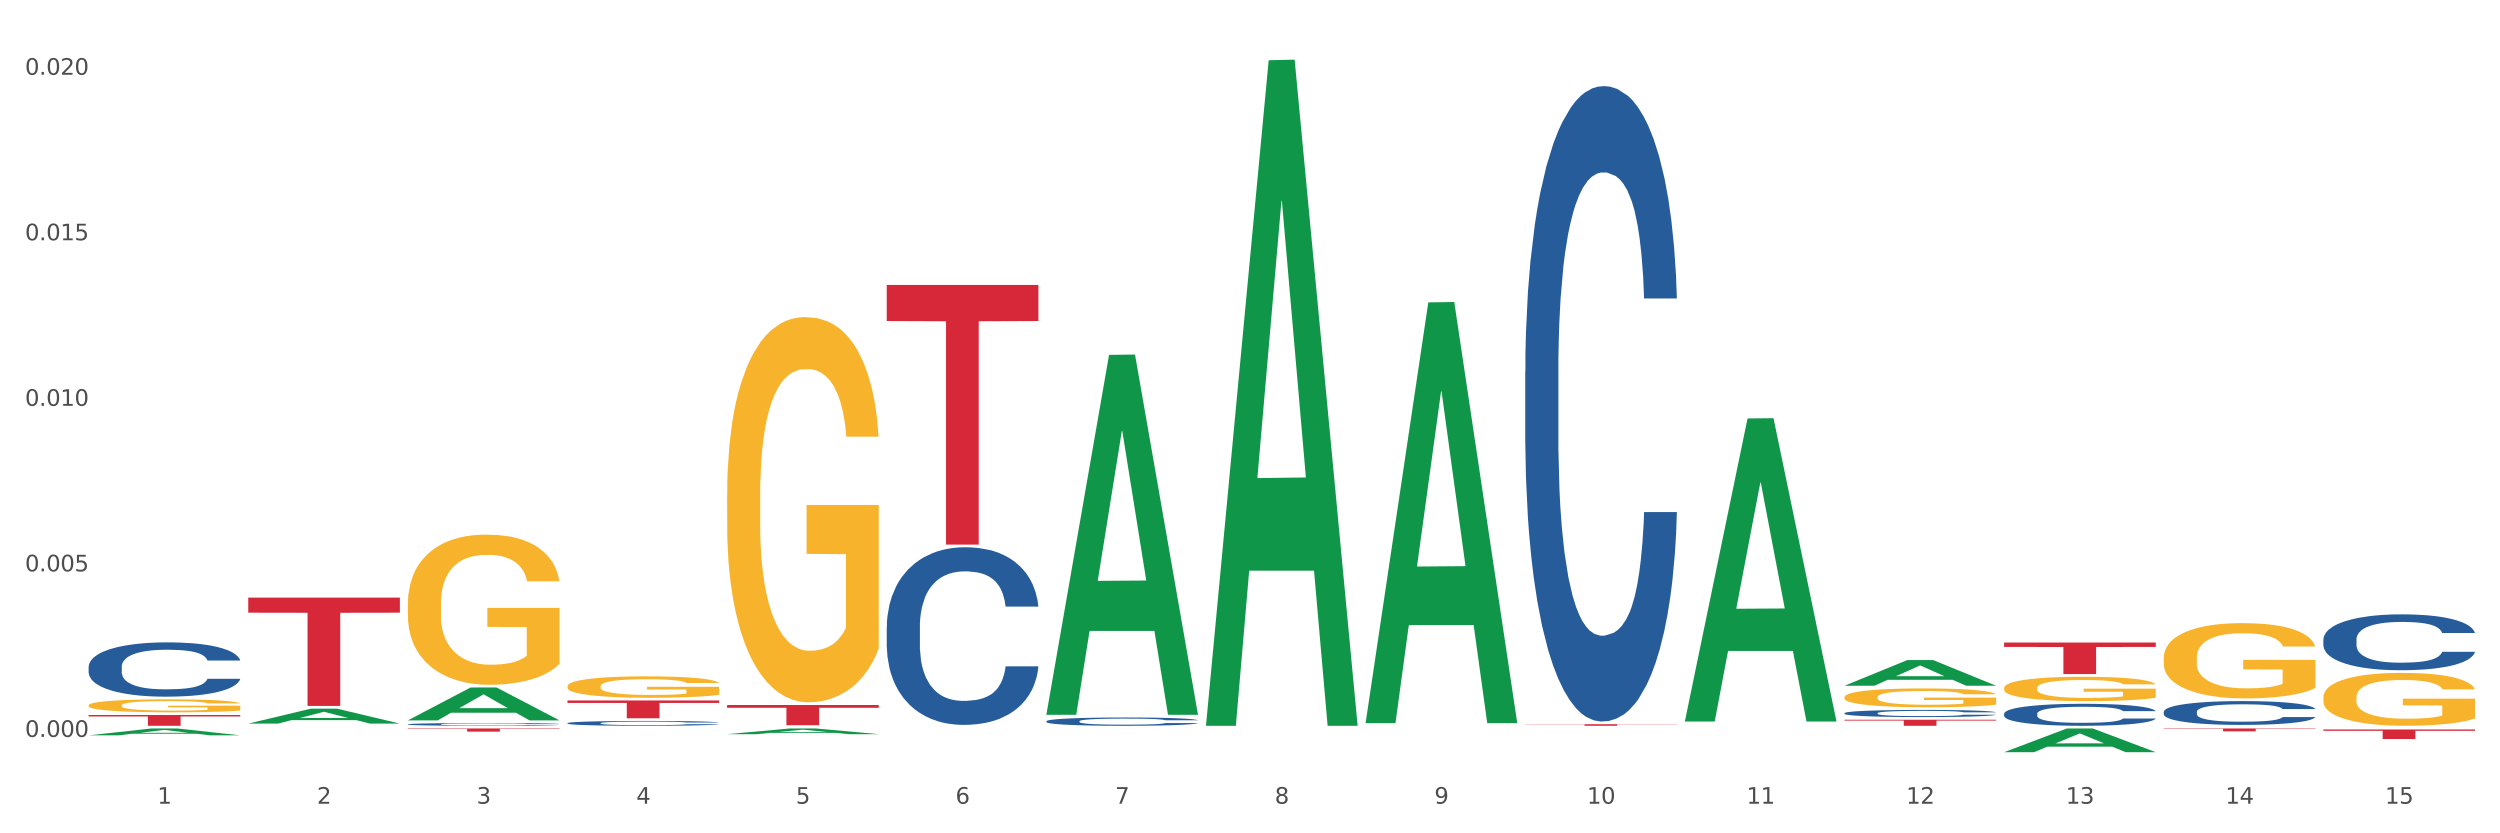 <?xml version="1.0" encoding="utf-8" standalone="no"?>
<!DOCTYPE svg PUBLIC "-//W3C//DTD SVG 1.1//EN"
  "http://www.w3.org/Graphics/SVG/1.1/DTD/svg11.dtd">
<svg xmlns:xlink="http://www.w3.org/1999/xlink" width="1080pt" height="360pt" viewBox="0 0 1080 360" xmlns="http://www.w3.org/2000/svg" version="1.1">
 <rect x="0" y="0" width="1080" height="360" fill="#333333" stroke="none"/>
 <defs>
  <style type="text/css">*{stroke-linejoin: round; stroke-linecap: butt}</style>
 </defs>
 <g id="figure_1">
  <g id="patch_1">
   <path d="M 0 360 
L 1080 360 
L 1080 0 
L 0 0 
z
" style="fill: #ffffff; stroke: #ffffff; stroke-linejoin: miter"/>
  </g>
  <g id="axes_1">
   <g id="matplotlib.axis_1">
    <g id="xtick_1">
     <g id="text_1">
      <!-- 1 -->
      <g style="fill: #4d4d4d" transform="translate(67.984 347.204) scale(0.096 -0.096)">
       <defs>
        <path id="DejaVuSans-31" d="M 794 531 
L 1825 531 
L 1825 4091 
L 703 3866 
L 703 4441 
L 1819 4666 
L 2450 4666 
L 2450 531 
L 3481 531 
L 3481 0 
L 794 0 
L 794 531 
z
" transform="scale(0.016)"/>
       </defs>
       <use xlink:href="#DejaVuSans-31"/>
      </g>
     </g>
    </g>
    <g id="xtick_2">
     <g id="text_2">
      <!-- 2 -->
      <g style="fill: #4d4d4d" transform="translate(136.942 347.204) scale(0.096 -0.096)">
       <defs>
        <path id="DejaVuSans-32" d="M 1228 531 
L 3431 531 
L 3431 0 
L 469 0 
L 469 531 
Q 828 903 1448 1529 
Q 2069 2156 2228 2338 
Q 2531 2678 2651 2914 
Q 2772 3150 2772 3378 
Q 2772 3750 2511 3984 
Q 2250 4219 1831 4219 
Q 1534 4219 1204 4116 
Q 875 4013 500 3803 
L 500 4441 
Q 881 4594 1212 4672 
Q 1544 4750 1819 4750 
Q 2544 4750 2975 4387 
Q 3406 4025 3406 3419 
Q 3406 3131 3298 2873 
Q 3191 2616 2906 2266 
Q 2828 2175 2409 1742 
Q 1991 1309 1228 531 
z
" transform="scale(0.016)"/>
       </defs>
       <use xlink:href="#DejaVuSans-32"/>
      </g>
     </g>
    </g>
    <g id="xtick_3">
     <g id="text_3">
      <!-- 3 -->
      <g style="fill: #4d4d4d" transform="translate(205.899 347.204) scale(0.096 -0.096)">
       <defs>
        <path id="DejaVuSans-33" d="M 2597 2516 
Q 3050 2419 3304 2112 
Q 3559 1806 3559 1356 
Q 3559 666 3084 287 
Q 2609 -91 1734 -91 
Q 1441 -91 1130 -33 
Q 819 25 488 141 
L 488 750 
Q 750 597 1062 519 
Q 1375 441 1716 441 
Q 2309 441 2620 675 
Q 2931 909 2931 1356 
Q 2931 1769 2642 2001 
Q 2353 2234 1838 2234 
L 1294 2234 
L 1294 2753 
L 1863 2753 
Q 2328 2753 2575 2939 
Q 2822 3125 2822 3475 
Q 2822 3834 2567 4026 
Q 2313 4219 1838 4219 
Q 1578 4219 1281 4162 
Q 984 4106 628 3988 
L 628 4550 
Q 988 4650 1302 4700 
Q 1616 4750 1894 4750 
Q 2613 4750 3031 4423 
Q 3450 4097 3450 3541 
Q 3450 3153 3228 2886 
Q 3006 2619 2597 2516 
z
" transform="scale(0.016)"/>
       </defs>
       <use xlink:href="#DejaVuSans-33"/>
      </g>
     </g>
    </g>
    <g id="xtick_4">
     <g id="text_4">
      <!-- 4 -->
      <g style="fill: #4d4d4d" transform="translate(274.857 347.204) scale(0.096 -0.096)">
       <defs>
        <path id="DejaVuSans-34" d="M 2419 4116 
L 825 1625 
L 2419 1625 
L 2419 4116 
z
M 2253 4666 
L 3047 4666 
L 3047 1625 
L 3713 1625 
L 3713 1100 
L 3047 1100 
L 3047 0 
L 2419 0 
L 2419 1100 
L 313 1100 
L 313 1709 
L 2253 4666 
z
" transform="scale(0.016)"/>
       </defs>
       <use xlink:href="#DejaVuSans-34"/>
      </g>
     </g>
    </g>
    <g id="xtick_5">
     <g id="text_5">
      <!-- 5 -->
      <g style="fill: #4d4d4d" transform="translate(343.815 347.204) scale(0.096 -0.096)">
       <defs>
        <path id="DejaVuSans-35" d="M 691 4666 
L 3169 4666 
L 3169 4134 
L 1269 4134 
L 1269 2991 
Q 1406 3038 1543 3061 
Q 1681 3084 1819 3084 
Q 2600 3084 3056 2656 
Q 3513 2228 3513 1497 
Q 3513 744 3044 326 
Q 2575 -91 1722 -91 
Q 1428 -91 1123 -41 
Q 819 9 494 109 
L 494 744 
Q 775 591 1075 516 
Q 1375 441 1709 441 
Q 2250 441 2565 725 
Q 2881 1009 2881 1497 
Q 2881 1984 2565 2268 
Q 2250 2553 1709 2553 
Q 1456 2553 1204 2497 
Q 953 2441 691 2322 
L 691 4666 
z
" transform="scale(0.016)"/>
       </defs>
       <use xlink:href="#DejaVuSans-35"/>
      </g>
     </g>
    </g>
    <g id="xtick_6">
     <g id="text_6">
      <!-- 6 -->
      <g style="fill: #4d4d4d" transform="translate(412.772 347.204) scale(0.096 -0.096)">
       <defs>
        <path id="DejaVuSans-36" d="M 2113 2584 
Q 1688 2584 1439 2293 
Q 1191 2003 1191 1497 
Q 1191 994 1439 701 
Q 1688 409 2113 409 
Q 2538 409 2786 701 
Q 3034 994 3034 1497 
Q 3034 2003 2786 2293 
Q 2538 2584 2113 2584 
z
M 3366 4563 
L 3366 3988 
Q 3128 4100 2886 4159 
Q 2644 4219 2406 4219 
Q 1781 4219 1451 3797 
Q 1122 3375 1075 2522 
Q 1259 2794 1537 2939 
Q 1816 3084 2150 3084 
Q 2853 3084 3261 2657 
Q 3669 2231 3669 1497 
Q 3669 778 3244 343 
Q 2819 -91 2113 -91 
Q 1303 -91 875 529 
Q 447 1150 447 2328 
Q 447 3434 972 4092 
Q 1497 4750 2381 4750 
Q 2619 4750 2861 4703 
Q 3103 4656 3366 4563 
z
" transform="scale(0.016)"/>
       </defs>
       <use xlink:href="#DejaVuSans-36"/>
      </g>
     </g>
    </g>
    <g id="xtick_7">
     <g id="text_7">
      <!-- 7 -->
      <g style="fill: #4d4d4d" transform="translate(481.73 347.204) scale(0.096 -0.096)">
       <defs>
        <path id="DejaVuSans-37" d="M 525 4666 
L 3525 4666 
L 3525 4397 
L 1831 0 
L 1172 0 
L 2766 4134 
L 525 4134 
L 525 4666 
z
" transform="scale(0.016)"/>
       </defs>
       <use xlink:href="#DejaVuSans-37"/>
      </g>
     </g>
    </g>
    <g id="xtick_8">
     <g id="text_8">
      <!-- 8 -->
      <g style="fill: #4d4d4d" transform="translate(550.688 347.204) scale(0.096 -0.096)">
       <defs>
        <path id="DejaVuSans-38" d="M 2034 2216 
Q 1584 2216 1326 1975 
Q 1069 1734 1069 1313 
Q 1069 891 1326 650 
Q 1584 409 2034 409 
Q 2484 409 2743 651 
Q 3003 894 3003 1313 
Q 3003 1734 2745 1975 
Q 2488 2216 2034 2216 
z
M 1403 2484 
Q 997 2584 770 2862 
Q 544 3141 544 3541 
Q 544 4100 942 4425 
Q 1341 4750 2034 4750 
Q 2731 4750 3128 4425 
Q 3525 4100 3525 3541 
Q 3525 3141 3298 2862 
Q 3072 2584 2669 2484 
Q 3125 2378 3379 2068 
Q 3634 1759 3634 1313 
Q 3634 634 3220 271 
Q 2806 -91 2034 -91 
Q 1263 -91 848 271 
Q 434 634 434 1313 
Q 434 1759 690 2068 
Q 947 2378 1403 2484 
z
M 1172 3481 
Q 1172 3119 1398 2916 
Q 1625 2713 2034 2713 
Q 2441 2713 2670 2916 
Q 2900 3119 2900 3481 
Q 2900 3844 2670 4047 
Q 2441 4250 2034 4250 
Q 1625 4250 1398 4047 
Q 1172 3844 1172 3481 
z
" transform="scale(0.016)"/>
       </defs>
       <use xlink:href="#DejaVuSans-38"/>
      </g>
     </g>
    </g>
    <g id="xtick_9">
     <g id="text_9">
      <!-- 9 -->
      <g style="fill: #4d4d4d" transform="translate(619.645 347.204) scale(0.096 -0.096)">
       <defs>
        <path id="DejaVuSans-39" d="M 703 97 
L 703 672 
Q 941 559 1184 500 
Q 1428 441 1663 441 
Q 2288 441 2617 861 
Q 2947 1281 2994 2138 
Q 2813 1869 2534 1725 
Q 2256 1581 1919 1581 
Q 1219 1581 811 2004 
Q 403 2428 403 3163 
Q 403 3881 828 4315 
Q 1253 4750 1959 4750 
Q 2769 4750 3195 4129 
Q 3622 3509 3622 2328 
Q 3622 1225 3098 567 
Q 2575 -91 1691 -91 
Q 1453 -91 1209 -44 
Q 966 3 703 97 
z
M 1959 2075 
Q 2384 2075 2632 2365 
Q 2881 2656 2881 3163 
Q 2881 3666 2632 3958 
Q 2384 4250 1959 4250 
Q 1534 4250 1286 3958 
Q 1038 3666 1038 3163 
Q 1038 2656 1286 2365 
Q 1534 2075 1959 2075 
z
" transform="scale(0.016)"/>
       </defs>
       <use xlink:href="#DejaVuSans-39"/>
      </g>
     </g>
    </g>
    <g id="xtick_10">
     <g id="text_10">
      <!-- 10 -->
      <g style="fill: #4d4d4d" transform="translate(685.549 347.204) scale(0.096 -0.096)">
       <defs>
        <path id="DejaVuSans-30" d="M 2034 4250 
Q 1547 4250 1301 3770 
Q 1056 3291 1056 2328 
Q 1056 1369 1301 889 
Q 1547 409 2034 409 
Q 2525 409 2770 889 
Q 3016 1369 3016 2328 
Q 3016 3291 2770 3770 
Q 2525 4250 2034 4250 
z
M 2034 4750 
Q 2819 4750 3233 4129 
Q 3647 3509 3647 2328 
Q 3647 1150 3233 529 
Q 2819 -91 2034 -91 
Q 1250 -91 836 529 
Q 422 1150 422 2328 
Q 422 3509 836 4129 
Q 1250 4750 2034 4750 
z
" transform="scale(0.016)"/>
       </defs>
       <use xlink:href="#DejaVuSans-31"/>
       <use xlink:href="#DejaVuSans-30" transform="translate(63.623 0)"/>
      </g>
     </g>
    </g>
    <g id="xtick_11">
     <g id="text_11">
      <!-- 11 -->
      <g style="fill: #4d4d4d" transform="translate(754.506 347.204) scale(0.096 -0.096)">
       <use xlink:href="#DejaVuSans-31"/>
       <use xlink:href="#DejaVuSans-31" transform="translate(63.623 0)"/>
      </g>
     </g>
    </g>
    <g id="xtick_12">
     <g id="text_12">
      <!-- 12 -->
      <g style="fill: #4d4d4d" transform="translate(823.464 347.204) scale(0.096 -0.096)">
       <use xlink:href="#DejaVuSans-31"/>
       <use xlink:href="#DejaVuSans-32" transform="translate(63.623 0)"/>
      </g>
     </g>
    </g>
    <g id="xtick_13">
     <g id="text_13">
      <!-- 13 -->
      <g style="fill: #4d4d4d" transform="translate(892.422 347.204) scale(0.096 -0.096)">
       <use xlink:href="#DejaVuSans-31"/>
       <use xlink:href="#DejaVuSans-33" transform="translate(63.623 0)"/>
      </g>
     </g>
    </g>
    <g id="xtick_14">
     <g id="text_14">
      <!-- 14 -->
      <g style="fill: #4d4d4d" transform="translate(961.379 347.204) scale(0.096 -0.096)">
       <use xlink:href="#DejaVuSans-31"/>
       <use xlink:href="#DejaVuSans-34" transform="translate(63.623 0)"/>
      </g>
     </g>
    </g>
    <g id="xtick_15">
     <g id="text_15">
      <!-- 15 -->
      <g style="fill: #4d4d4d" transform="translate(1030.337 347.204) scale(0.096 -0.096)">
       <use xlink:href="#DejaVuSans-31"/>
       <use xlink:href="#DejaVuSans-35" transform="translate(63.623 0)"/>
      </g>
     </g>
    </g>
    <g id="xtick_16"/>
    <g id="xtick_17"/>
    <g id="xtick_18"/>
    <g id="xtick_19"/>
    <g id="xtick_20"/>
    <g id="xtick_21"/>
    <g id="xtick_22"/>
    <g id="xtick_23"/>
    <g id="xtick_24"/>
    <g id="xtick_25"/>
    <g id="xtick_26"/>
    <g id="xtick_27"/>
    <g id="xtick_28"/>
    <g id="xtick_29"/>
   </g>
   <g id="matplotlib.axis_2">
    <g id="ytick_1">
     <g id="text_16">
      <!-- 0.000 -->
      <g style="fill: #4d4d4d" transform="translate(10.8 318.341) scale(0.096 -0.096)">
       <defs>
        <path id="DejaVuSans-2e" d="M 684 794 
L 1344 794 
L 1344 0 
L 684 0 
L 684 794 
z
" transform="scale(0.016)"/>
       </defs>
       <use xlink:href="#DejaVuSans-30"/>
       <use xlink:href="#DejaVuSans-2e" transform="translate(63.623 0)"/>
       <use xlink:href="#DejaVuSans-30" transform="translate(95.41 0)"/>
       <use xlink:href="#DejaVuSans-30" transform="translate(159.033 0)"/>
       <use xlink:href="#DejaVuSans-30" transform="translate(222.656 0)"/>
      </g>
     </g>
    </g>
    <g id="ytick_2">
     <g id="text_17">
      <!-- 0.005 -->
      <g style="fill: #4d4d4d" transform="translate(10.8 246.831) scale(0.096 -0.096)">
       <use xlink:href="#DejaVuSans-30"/>
       <use xlink:href="#DejaVuSans-2e" transform="translate(63.623 0)"/>
       <use xlink:href="#DejaVuSans-30" transform="translate(95.41 0)"/>
       <use xlink:href="#DejaVuSans-30" transform="translate(159.033 0)"/>
       <use xlink:href="#DejaVuSans-35" transform="translate(222.656 0)"/>
      </g>
     </g>
    </g>
    <g id="ytick_3">
     <g id="text_18">
      <!-- 0.010 -->
      <g style="fill: #4d4d4d" transform="translate(10.8 175.32) scale(0.096 -0.096)">
       <use xlink:href="#DejaVuSans-30"/>
       <use xlink:href="#DejaVuSans-2e" transform="translate(63.623 0)"/>
       <use xlink:href="#DejaVuSans-30" transform="translate(95.41 0)"/>
       <use xlink:href="#DejaVuSans-31" transform="translate(159.033 0)"/>
       <use xlink:href="#DejaVuSans-30" transform="translate(222.656 0)"/>
      </g>
     </g>
    </g>
    <g id="ytick_4">
     <g id="text_19">
      <!-- 0.015 -->
      <g style="fill: #4d4d4d" transform="translate(10.8 103.809) scale(0.096 -0.096)">
       <use xlink:href="#DejaVuSans-30"/>
       <use xlink:href="#DejaVuSans-2e" transform="translate(63.623 0)"/>
       <use xlink:href="#DejaVuSans-30" transform="translate(95.41 0)"/>
       <use xlink:href="#DejaVuSans-31" transform="translate(159.033 0)"/>
       <use xlink:href="#DejaVuSans-35" transform="translate(222.656 0)"/>
      </g>
     </g>
    </g>
    <g id="ytick_5">
     <g id="text_20">
      <!-- 0.020 -->
      <g style="fill: #4d4d4d" transform="translate(10.8 32.298) scale(0.096 -0.096)">
       <use xlink:href="#DejaVuSans-30"/>
       <use xlink:href="#DejaVuSans-2e" transform="translate(63.623 0)"/>
       <use xlink:href="#DejaVuSans-30" transform="translate(95.41 0)"/>
       <use xlink:href="#DejaVuSans-32" transform="translate(159.033 0)"/>
       <use xlink:href="#DejaVuSans-30" transform="translate(222.656 0)"/>
      </g>
     </g>
    </g>
    <g id="ytick_6"/>
    <g id="ytick_7"/>
    <g id="ytick_8"/>
    <g id="ytick_9"/>
   </g>
   <g id="PolyCollection_1">
    <path d="M 38.283 308.875 
L 103.793 308.875 
L 103.793 309.523 
L 78.024 309.527 
L 78.024 313.538 
L 63.897 313.538 
L 63.897 309.527 
L 38.283 309.523 
L 38.283 308.879 
L 38.283 308.875 
z
" clip-path="url(#p0cc316e3af)" style="fill: #d62839"/>
    <path d="M 107.241 258.176 
L 172.75 258.176 
L 172.75 264.68 
L 146.981 264.724 
L 146.981 304.975 
L 132.855 304.975 
L 132.855 264.724 
L 107.241 264.68 
L 107.241 258.22 
L 107.241 258.176 
z
" clip-path="url(#p0cc316e3af)" style="fill: #d62839"/>
    <path d="M 176.198 314.694 
L 241.708 314.694 
L 241.708 314.885 
L 215.939 314.886 
L 215.939 316.067 
L 201.812 316.067 
L 201.812 314.886 
L 176.198 314.885 
L 176.198 314.695 
L 176.198 314.694 
z
" clip-path="url(#p0cc316e3af)" style="fill: #d62839"/>
    <path d="M 245.156 302.597 
L 310.666 302.597 
L 310.666 303.667 
L 284.897 303.674 
L 284.897 310.295 
L 270.77 310.295 
L 270.77 303.674 
L 245.156 303.667 
L 245.156 302.604 
L 245.156 302.597 
z
" clip-path="url(#p0cc316e3af)" style="fill: #d62839"/>
    <path d="M 383.071 123.092 
L 448.581 123.092 
L 448.581 138.679 
L 422.812 138.784 
L 422.812 235.256 
L 408.685 235.256 
L 408.685 138.784 
L 383.071 138.679 
L 383.071 123.197 
L 383.071 123.092 
z
" clip-path="url(#p0cc316e3af)" style="fill: #d62839"/>
    <path d="M 314.114 304.555 
L 379.623 304.555 
L 379.623 305.766 
L 353.854 305.775 
L 353.854 313.273 
L 339.728 313.273 
L 339.728 305.775 
L 314.114 305.766 
L 314.114 304.563 
L 314.114 304.555 
z
" clip-path="url(#p0cc316e3af)" style="fill: #d62839"/>
    <path d="M 176.198 260.934 
L 176.276 260.875 
L 176.276 258.742 
L 176.43 256.906 
L 177.204 252.462 
L 178.364 248.788 
L 179.215 246.833 
L 180.065 245.233 
L 181.071 243.634 
L 182.308 241.975 
L 184.551 239.545 
L 185.944 238.301 
L 187.645 236.998 
L 190.739 235.102 
L 192.982 234.035 
L 195.302 233.147 
L 199.092 232.08 
L 201.567 231.606 
L 204.197 231.251 
L 207.368 231.014 
L 209.765 230.954 
L 215.025 231.132 
L 219.511 231.665 
L 221.676 232.08 
L 224.461 232.791 
L 225.93 233.265 
L 228.328 234.213 
L 230.803 235.457 
L 232.504 236.524 
L 235.057 238.538 
L 236.99 240.553 
L 238.769 243.041 
L 239.697 244.759 
L 240.393 246.359 
L 241.012 248.196 
L 241.631 251.099 
L 227.709 251.099 
L 227.168 249.025 
L 226.317 247.07 
L 225.079 245.174 
L 223.996 243.989 
L 222.14 242.508 
L 220.439 241.56 
L 218.66 240.849 
L 216.494 240.256 
L 214.793 239.96 
L 212.395 239.723 
L 207.677 239.782 
L 204.506 240.256 
L 202.34 240.849 
L 200.948 241.382 
L 199.711 241.975 
L 198.319 242.804 
L 196.694 244.048 
L 195.534 245.174 
L 194.374 246.596 
L 193.446 248.018 
L 192.595 249.677 
L 191.899 251.455 
L 191.358 253.291 
L 190.894 255.543 
L 190.507 259.275 
L 190.507 267.393 
L 190.662 269.229 
L 191.048 271.659 
L 191.512 273.495 
L 192.286 275.688 
L 192.982 277.169 
L 194.297 279.302 
L 195.766 281.079 
L 196.926 282.205 
L 198.086 283.153 
L 200.097 284.456 
L 202.34 285.523 
L 204.274 286.175 
L 206.904 286.767 
L 208.683 287.004 
L 210.229 287.123 
L 214.019 287.123 
L 216.726 286.945 
L 219.743 286.53 
L 222.063 285.997 
L 223.996 285.345 
L 226.162 284.279 
L 227.554 283.271 
L 227.554 270.888 
L 210.539 270.829 
L 210.539 262.593 
L 241.708 262.593 
L 241.708 286.767 
L 240.393 288.011 
L 238.924 289.137 
L 237.377 290.144 
L 235.057 291.389 
L 232.272 292.574 
L 229.797 293.403 
L 227.168 294.114 
L 224.074 294.766 
L 220.052 295.358 
L 217.577 295.595 
L 214.483 295.773 
L 210.848 295.832 
L 207.677 295.714 
L 204.583 295.418 
L 201.335 294.884 
L 198.164 294.114 
L 195.766 293.344 
L 193.369 292.396 
L 190.816 291.152 
L 188.805 289.967 
L 187.258 288.9 
L 185.557 287.537 
L 183.701 285.76 
L 182.308 284.16 
L 181.071 282.501 
L 179.756 280.368 
L 178.828 278.532 
L 177.9 276.221 
L 177.358 274.503 
L 176.74 271.836 
L 176.276 268.104 
L 176.198 260.934 
z
" clip-path="url(#p0cc316e3af)" style="fill: #f7b32b"/>
    <path d="M 38.283 304.705 
L 38.36 304.7 
L 38.36 304.516 
L 38.515 304.357 
L 39.288 303.973 
L 40.449 303.656 
L 41.299 303.487 
L 42.15 303.349 
L 43.156 303.211 
L 44.393 303.068 
L 46.636 302.858 
L 48.028 302.751 
L 49.73 302.638 
L 52.824 302.474 
L 55.066 302.382 
L 57.387 302.305 
L 61.177 302.213 
L 63.652 302.172 
L 66.281 302.142 
L 69.452 302.121 
L 71.85 302.116 
L 77.109 302.131 
L 81.595 302.177 
L 83.761 302.213 
L 86.545 302.275 
L 88.015 302.316 
L 90.412 302.397 
L 92.887 302.505 
L 94.589 302.597 
L 97.141 302.771 
L 99.075 302.945 
L 100.854 303.16 
L 101.782 303.308 
L 102.478 303.446 
L 103.097 303.605 
L 103.715 303.856 
L 89.794 303.856 
L 89.252 303.677 
L 88.401 303.508 
L 87.164 303.344 
L 86.081 303.242 
L 84.225 303.114 
L 82.523 303.032 
L 80.744 302.971 
L 78.579 302.919 
L 76.877 302.894 
L 74.48 302.873 
L 69.762 302.878 
L 66.591 302.919 
L 64.425 302.971 
L 63.033 303.017 
L 61.795 303.068 
L 60.403 303.139 
L 58.779 303.247 
L 57.619 303.344 
L 56.459 303.467 
L 55.531 303.59 
L 54.68 303.733 
L 53.984 303.887 
L 53.442 304.045 
L 52.978 304.24 
L 52.592 304.562 
L 52.592 305.263 
L 52.746 305.422 
L 53.133 305.631 
L 53.597 305.79 
L 54.37 305.979 
L 55.066 306.107 
L 56.381 306.291 
L 57.851 306.445 
L 59.011 306.542 
L 60.171 306.624 
L 62.182 306.737 
L 64.425 306.829 
L 66.359 306.885 
L 68.988 306.936 
L 70.767 306.957 
L 72.314 306.967 
L 76.104 306.967 
L 78.811 306.952 
L 81.827 306.916 
L 84.148 306.87 
L 86.081 306.813 
L 88.247 306.721 
L 89.639 306.634 
L 89.639 305.565 
L 72.623 305.56 
L 72.623 304.848 
L 103.793 304.848 
L 103.793 306.936 
L 102.478 307.044 
L 101.008 307.141 
L 99.462 307.228 
L 97.141 307.335 
L 94.357 307.438 
L 91.882 307.509 
L 89.252 307.571 
L 86.159 307.627 
L 82.137 307.678 
L 79.662 307.699 
L 76.568 307.714 
L 72.933 307.719 
L 69.762 307.709 
L 66.668 307.683 
L 63.42 307.637 
L 60.248 307.571 
L 57.851 307.504 
L 55.453 307.422 
L 52.901 307.315 
L 50.89 307.213 
L 49.343 307.12 
L 47.642 307.003 
L 45.785 306.849 
L 44.393 306.711 
L 43.156 306.568 
L 41.841 306.384 
L 40.913 306.225 
L 39.985 306.025 
L 39.443 305.877 
L 38.824 305.647 
L 38.36 305.324 
L 38.283 304.705 
z
" clip-path="url(#p0cc316e3af)" style="fill: #f7b32b"/>
    <path d="M 1003.69 301.249 
L 1003.768 301.228 
L 1003.768 300.477 
L 1003.922 299.83 
L 1004.696 298.265 
L 1005.856 296.972 
L 1006.707 296.283 
L 1007.557 295.72 
L 1008.563 295.156 
L 1009.8 294.572 
L 1012.043 293.717 
L 1013.435 293.278 
L 1015.137 292.819 
L 1018.231 292.152 
L 1020.474 291.776 
L 1022.794 291.463 
L 1026.584 291.088 
L 1029.059 290.921 
L 1031.688 290.795 
L 1034.86 290.712 
L 1037.257 290.691 
L 1042.517 290.754 
L 1047.002 290.942 
L 1049.168 291.088 
L 1051.952 291.338 
L 1053.422 291.505 
L 1055.82 291.839 
L 1058.295 292.277 
L 1059.996 292.652 
L 1062.548 293.362 
L 1064.482 294.071 
L 1066.261 294.948 
L 1067.189 295.553 
L 1067.885 296.116 
L 1068.504 296.763 
L 1069.123 297.785 
L 1055.201 297.785 
L 1054.659 297.055 
L 1053.809 296.366 
L 1052.571 295.699 
L 1051.488 295.281 
L 1049.632 294.76 
L 1047.931 294.426 
L 1046.152 294.176 
L 1043.986 293.967 
L 1042.285 293.863 
L 1039.887 293.779 
L 1035.169 293.8 
L 1031.998 293.967 
L 1029.832 294.176 
L 1028.44 294.363 
L 1027.203 294.572 
L 1025.81 294.864 
L 1024.186 295.302 
L 1023.026 295.699 
L 1021.866 296.2 
L 1020.938 296.7 
L 1020.087 297.285 
L 1019.391 297.91 
L 1018.85 298.557 
L 1018.385 299.35 
L 1017.999 300.665 
L 1017.999 303.523 
L 1018.153 304.17 
L 1018.54 305.025 
L 1019.004 305.672 
L 1019.778 306.444 
L 1020.474 306.966 
L 1021.789 307.717 
L 1023.258 308.343 
L 1024.418 308.739 
L 1025.578 309.073 
L 1027.589 309.532 
L 1029.832 309.908 
L 1031.766 310.137 
L 1034.396 310.346 
L 1036.174 310.43 
L 1037.721 310.471 
L 1041.511 310.471 
L 1044.218 310.409 
L 1047.235 310.263 
L 1049.555 310.075 
L 1051.488 309.845 
L 1053.654 309.47 
L 1055.046 309.115 
L 1055.046 304.754 
L 1038.031 304.733 
L 1038.031 301.833 
L 1069.2 301.833 
L 1069.2 310.346 
L 1067.885 310.784 
L 1066.416 311.181 
L 1064.869 311.535 
L 1062.548 311.974 
L 1059.764 312.391 
L 1057.289 312.683 
L 1054.659 312.933 
L 1051.566 313.163 
L 1047.544 313.372 
L 1045.069 313.455 
L 1041.975 313.518 
L 1038.34 313.538 
L 1035.169 313.497 
L 1032.075 313.392 
L 1028.827 313.205 
L 1025.656 312.933 
L 1023.258 312.662 
L 1020.86 312.328 
L 1018.308 311.89 
L 1016.297 311.473 
L 1014.75 311.097 
L 1013.049 310.617 
L 1011.193 309.991 
L 1009.8 309.428 
L 1008.563 308.844 
L 1007.248 308.093 
L 1006.32 307.446 
L 1005.392 306.632 
L 1004.85 306.027 
L 1004.232 305.088 
L 1003.768 303.774 
L 1003.69 301.249 
z
" clip-path="url(#p0cc316e3af)" style="fill: #f7b32b"/>
    <path d="M 934.733 284.222 
L 934.81 284.192 
L 934.81 283.123 
L 934.965 282.202 
L 935.738 279.975 
L 936.898 278.134 
L 937.749 277.154 
L 938.6 276.352 
L 939.605 275.55 
L 940.843 274.719 
L 943.086 273.501 
L 944.478 272.877 
L 946.179 272.224 
L 949.273 271.274 
L 951.516 270.739 
L 953.836 270.294 
L 957.626 269.759 
L 960.101 269.521 
L 962.731 269.343 
L 965.902 269.224 
L 968.3 269.195 
L 973.559 269.284 
L 978.045 269.551 
L 980.21 269.759 
L 982.995 270.115 
L 984.464 270.353 
L 986.862 270.828 
L 989.337 271.452 
L 991.038 271.986 
L 993.591 272.996 
L 995.524 274.006 
L 997.303 275.253 
L 998.231 276.114 
L 998.928 276.916 
L 999.546 277.837 
L 1000.165 279.292 
L 986.243 279.292 
L 985.702 278.253 
L 984.851 277.273 
L 983.614 276.322 
L 982.531 275.728 
L 980.674 274.986 
L 978.973 274.511 
L 977.194 274.154 
L 975.028 273.857 
L 973.327 273.709 
L 970.929 273.59 
L 966.211 273.62 
L 963.04 273.857 
L 960.875 274.154 
L 959.482 274.422 
L 958.245 274.719 
L 956.853 275.134 
L 955.229 275.758 
L 954.068 276.322 
L 952.908 277.035 
L 951.98 277.748 
L 951.129 278.579 
L 950.433 279.47 
L 949.892 280.391 
L 949.428 281.519 
L 949.041 283.39 
L 949.041 287.459 
L 949.196 288.38 
L 949.582 289.597 
L 950.047 290.518 
L 950.82 291.617 
L 951.516 292.359 
L 952.831 293.428 
L 954.3 294.319 
L 955.461 294.884 
L 956.621 295.359 
L 958.632 296.012 
L 960.875 296.547 
L 962.808 296.873 
L 965.438 297.17 
L 967.217 297.289 
L 968.764 297.349 
L 972.553 297.349 
L 975.26 297.259 
L 978.277 297.052 
L 980.597 296.784 
L 982.531 296.458 
L 984.696 295.923 
L 986.089 295.418 
L 986.089 289.211 
L 969.073 289.182 
L 969.073 285.054 
L 1000.242 285.054 
L 1000.242 297.17 
L 998.928 297.794 
L 997.458 298.358 
L 995.911 298.863 
L 993.591 299.487 
L 990.806 300.081 
L 988.331 300.497 
L 985.702 300.853 
L 982.608 301.18 
L 978.586 301.477 
L 976.111 301.595 
L 973.017 301.685 
L 969.382 301.714 
L 966.211 301.655 
L 963.118 301.506 
L 959.869 301.239 
L 956.698 300.853 
L 954.3 300.467 
L 951.903 299.992 
L 949.35 299.368 
L 947.34 298.774 
L 945.793 298.24 
L 944.091 297.556 
L 942.235 296.666 
L 940.843 295.864 
L 939.605 295.032 
L 938.29 293.963 
L 937.362 293.042 
L 936.434 291.884 
L 935.893 291.023 
L 935.274 289.686 
L 934.81 287.815 
L 934.733 284.222 
z
" clip-path="url(#p0cc316e3af)" style="fill: #f7b32b"/>
    <path d="M 865.775 297.229 
L 865.852 297.219 
L 865.852 296.873 
L 866.007 296.575 
L 866.78 295.855 
L 867.941 295.259 
L 868.791 294.942 
L 869.642 294.682 
L 870.648 294.423 
L 871.885 294.154 
L 874.128 293.76 
L 875.52 293.558 
L 877.222 293.347 
L 880.315 293.039 
L 882.558 292.866 
L 884.879 292.722 
L 888.669 292.549 
L 891.144 292.472 
L 893.773 292.415 
L 896.944 292.376 
L 899.342 292.367 
L 904.601 292.395 
L 909.087 292.482 
L 911.253 292.549 
L 914.037 292.665 
L 915.507 292.741 
L 917.904 292.895 
L 920.379 293.097 
L 922.081 293.27 
L 924.633 293.597 
L 926.567 293.923 
L 928.346 294.327 
L 929.274 294.606 
L 929.97 294.865 
L 930.589 295.163 
L 931.207 295.634 
L 917.286 295.634 
L 916.744 295.297 
L 915.893 294.98 
L 914.656 294.673 
L 913.573 294.481 
L 911.717 294.24 
L 910.015 294.087 
L 908.236 293.971 
L 906.071 293.875 
L 904.369 293.827 
L 901.972 293.789 
L 897.254 293.798 
L 894.083 293.875 
L 891.917 293.971 
L 890.525 294.058 
L 889.287 294.154 
L 887.895 294.288 
L 886.271 294.49 
L 885.111 294.673 
L 883.951 294.903 
L 883.022 295.134 
L 882.172 295.403 
L 881.476 295.691 
L 880.934 295.989 
L 880.47 296.354 
L 880.083 296.96 
L 880.083 298.276 
L 880.238 298.574 
L 880.625 298.968 
L 881.089 299.266 
L 881.862 299.622 
L 882.558 299.862 
L 883.873 300.208 
L 885.343 300.496 
L 886.503 300.679 
L 887.663 300.832 
L 889.674 301.044 
L 891.917 301.217 
L 893.851 301.322 
L 896.48 301.418 
L 898.259 301.457 
L 899.806 301.476 
L 903.596 301.476 
L 906.303 301.447 
L 909.319 301.38 
L 911.639 301.294 
L 913.573 301.188 
L 915.739 301.015 
L 917.131 300.851 
L 917.131 298.843 
L 900.115 298.834 
L 900.115 297.498 
L 931.285 297.498 
L 931.285 301.418 
L 929.97 301.62 
L 928.5 301.803 
L 926.953 301.966 
L 924.633 302.168 
L 921.849 302.36 
L 919.374 302.495 
L 916.744 302.61 
L 913.65 302.716 
L 909.629 302.812 
L 907.154 302.85 
L 904.06 302.879 
L 900.425 302.889 
L 897.254 302.869 
L 894.16 302.821 
L 890.911 302.735 
L 887.74 302.61 
L 885.343 302.485 
L 882.945 302.331 
L 880.393 302.129 
L 878.382 301.937 
L 876.835 301.764 
L 875.133 301.543 
L 873.277 301.255 
L 871.885 300.996 
L 870.648 300.727 
L 869.333 300.381 
L 868.405 300.083 
L 867.476 299.708 
L 866.935 299.429 
L 866.316 298.997 
L 865.852 298.392 
L 865.775 297.229 
z
" clip-path="url(#p0cc316e3af)" style="fill: #f7b32b"/>
    <path d="M 796.817 301.159 
L 796.895 301.151 
L 796.895 300.884 
L 797.049 300.654 
L 797.823 300.097 
L 798.983 299.636 
L 799.834 299.391 
L 800.684 299.191 
L 801.69 298.99 
L 802.927 298.782 
L 805.17 298.478 
L 806.563 298.322 
L 808.264 298.159 
L 811.358 297.921 
L 813.601 297.787 
L 815.921 297.676 
L 819.711 297.542 
L 822.186 297.483 
L 824.816 297.438 
L 827.987 297.409 
L 830.384 297.401 
L 835.644 297.423 
L 840.129 297.49 
L 842.295 297.542 
L 845.079 297.631 
L 846.549 297.691 
L 848.947 297.81 
L 851.422 297.966 
L 853.123 298.099 
L 855.676 298.352 
L 857.609 298.604 
L 859.388 298.916 
L 860.316 299.131 
L 861.012 299.332 
L 861.631 299.562 
L 862.25 299.926 
L 848.328 299.926 
L 847.786 299.666 
L 846.936 299.421 
L 845.698 299.183 
L 844.615 299.035 
L 842.759 298.849 
L 841.058 298.73 
L 839.279 298.641 
L 837.113 298.567 
L 835.412 298.53 
L 833.014 298.5 
L 828.296 298.508 
L 825.125 298.567 
L 822.959 298.641 
L 821.567 298.708 
L 820.33 298.782 
L 818.937 298.886 
L 817.313 299.042 
L 816.153 299.183 
L 814.993 299.362 
L 814.065 299.54 
L 813.214 299.748 
L 812.518 299.97 
L 811.977 300.201 
L 811.512 300.483 
L 811.126 300.951 
L 811.126 301.968 
L 811.28 302.198 
L 811.667 302.503 
L 812.131 302.733 
L 812.905 303.008 
L 813.601 303.193 
L 814.916 303.461 
L 816.385 303.683 
L 817.545 303.824 
L 818.705 303.943 
L 820.716 304.107 
L 822.959 304.24 
L 824.893 304.322 
L 827.523 304.396 
L 829.301 304.426 
L 830.848 304.441 
L 834.638 304.441 
L 837.345 304.418 
L 840.362 304.366 
L 842.682 304.3 
L 844.615 304.218 
L 846.781 304.084 
L 848.173 303.958 
L 848.173 302.406 
L 831.158 302.399 
L 831.158 301.367 
L 862.327 301.367 
L 862.327 304.396 
L 861.012 304.552 
L 859.543 304.693 
L 857.996 304.819 
L 855.676 304.975 
L 852.891 305.124 
L 850.416 305.228 
L 847.786 305.317 
L 844.693 305.399 
L 840.671 305.473 
L 838.196 305.503 
L 835.102 305.525 
L 831.467 305.532 
L 828.296 305.517 
L 825.202 305.48 
L 821.954 305.414 
L 818.783 305.317 
L 816.385 305.22 
L 813.987 305.102 
L 811.435 304.946 
L 809.424 304.797 
L 807.877 304.664 
L 806.176 304.493 
L 804.32 304.27 
L 802.927 304.069 
L 801.69 303.862 
L 800.375 303.594 
L 799.447 303.364 
L 798.519 303.074 
L 797.977 302.859 
L 797.359 302.525 
L 796.895 302.057 
L 796.817 301.159 
z
" clip-path="url(#p0cc316e3af)" style="fill: #f7b32b"/>
    <path d="M 314.114 213.875 
L 314.191 213.723 
L 314.191 208.251 
L 314.346 203.539 
L 315.119 192.14 
L 316.279 182.716 
L 317.13 177.7 
L 317.981 173.597 
L 318.986 169.493 
L 320.224 165.237 
L 322.467 159.005 
L 323.859 155.813 
L 325.56 152.47 
L 328.654 147.606 
L 330.897 144.87 
L 333.217 142.59 
L 337.007 139.854 
L 339.482 138.638 
L 342.112 137.726 
L 345.283 137.118 
L 347.681 136.966 
L 352.94 137.422 
L 357.426 138.79 
L 359.591 139.854 
L 362.376 141.678 
L 363.845 142.894 
L 366.243 145.326 
L 368.718 148.518 
L 370.42 151.254 
L 372.972 156.421 
L 374.905 161.589 
L 376.684 167.973 
L 377.612 172.381 
L 378.309 176.485 
L 378.927 181.196 
L 379.546 188.644 
L 365.624 188.644 
L 365.083 183.324 
L 364.232 178.308 
L 362.995 173.445 
L 361.912 170.405 
L 360.056 166.605 
L 358.354 164.173 
L 356.575 162.349 
L 354.409 160.829 
L 352.708 160.069 
L 350.31 159.461 
L 345.592 159.613 
L 342.421 160.829 
L 340.256 162.349 
L 338.863 163.717 
L 337.626 165.237 
L 336.234 167.365 
L 334.61 170.557 
L 333.449 173.445 
L 332.289 177.093 
L 331.361 180.74 
L 330.51 184.996 
L 329.814 189.556 
L 329.273 194.268 
L 328.809 200.044 
L 328.422 209.619 
L 328.422 230.442 
L 328.577 235.154 
L 328.964 241.386 
L 329.428 246.098 
L 330.201 251.721 
L 330.897 255.521 
L 332.212 260.993 
L 333.681 265.553 
L 334.842 268.441 
L 336.002 270.873 
L 338.013 274.216 
L 340.256 276.952 
L 342.189 278.624 
L 344.819 280.144 
L 346.598 280.752 
L 348.145 281.056 
L 351.935 281.056 
L 354.642 280.6 
L 357.658 279.536 
L 359.978 278.168 
L 361.912 276.496 
L 364.077 273.76 
L 365.47 271.177 
L 365.47 239.41 
L 348.454 239.258 
L 348.454 218.131 
L 379.623 218.131 
L 379.623 280.144 
L 378.309 283.336 
L 376.839 286.224 
L 375.292 288.808 
L 372.972 292 
L 370.188 295.04 
L 367.713 297.167 
L 365.083 298.991 
L 361.989 300.663 
L 357.967 302.183 
L 355.492 302.791 
L 352.399 303.247 
L 348.763 303.399 
L 345.592 303.095 
L 342.499 302.335 
L 339.25 300.967 
L 336.079 298.991 
L 333.681 297.015 
L 331.284 294.584 
L 328.732 291.392 
L 326.721 288.352 
L 325.174 285.616 
L 323.472 282.12 
L 321.616 277.56 
L 320.224 273.456 
L 318.986 269.201 
L 317.671 263.729 
L 316.743 259.017 
L 315.815 253.089 
L 315.274 248.681 
L 314.655 241.842 
L 314.191 232.266 
L 314.114 213.875 
z
" clip-path="url(#p0cc316e3af)" style="fill: #f7b32b"/>
    <path d="M 245.156 296.462 
L 245.233 296.453 
L 245.233 296.149 
L 245.388 295.887 
L 246.161 295.253 
L 247.322 294.729 
L 248.172 294.45 
L 249.023 294.222 
L 250.029 293.993 
L 251.266 293.757 
L 253.509 293.41 
L 254.901 293.233 
L 256.603 293.047 
L 259.697 292.776 
L 261.939 292.624 
L 264.26 292.497 
L 268.05 292.345 
L 270.525 292.277 
L 273.154 292.227 
L 276.325 292.193 
L 278.723 292.184 
L 283.982 292.21 
L 288.468 292.286 
L 290.634 292.345 
L 293.418 292.446 
L 294.888 292.514 
L 297.285 292.649 
L 299.76 292.827 
L 301.462 292.979 
L 304.014 293.266 
L 305.948 293.554 
L 307.727 293.909 
L 308.655 294.154 
L 309.351 294.382 
L 309.97 294.644 
L 310.588 295.059 
L 296.667 295.059 
L 296.125 294.763 
L 295.274 294.484 
L 294.037 294.213 
L 292.954 294.044 
L 291.098 293.833 
L 289.396 293.697 
L 287.617 293.596 
L 285.452 293.512 
L 283.75 293.469 
L 281.353 293.435 
L 276.635 293.444 
L 273.464 293.512 
L 271.298 293.596 
L 269.906 293.672 
L 268.668 293.757 
L 267.276 293.875 
L 265.652 294.053 
L 264.492 294.213 
L 263.332 294.416 
L 262.404 294.619 
L 261.553 294.856 
L 260.857 295.109 
L 260.315 295.371 
L 259.851 295.693 
L 259.464 296.225 
L 259.464 297.383 
L 259.619 297.645 
L 260.006 297.992 
L 260.47 298.254 
L 261.243 298.567 
L 261.939 298.778 
L 263.254 299.083 
L 264.724 299.336 
L 265.884 299.497 
L 267.044 299.632 
L 269.055 299.818 
L 271.298 299.97 
L 273.232 300.063 
L 275.861 300.148 
L 277.64 300.182 
L 279.187 300.198 
L 282.977 300.198 
L 285.684 300.173 
L 288.7 300.114 
L 291.021 300.038 
L 292.954 299.945 
L 295.12 299.793 
L 296.512 299.649 
L 296.512 297.882 
L 279.496 297.874 
L 279.496 296.699 
L 310.666 296.699 
L 310.666 300.148 
L 309.351 300.325 
L 307.881 300.486 
L 306.335 300.63 
L 304.014 300.807 
L 301.23 300.976 
L 298.755 301.095 
L 296.125 301.196 
L 293.031 301.289 
L 289.01 301.373 
L 286.535 301.407 
L 283.441 301.433 
L 279.806 301.441 
L 276.635 301.424 
L 273.541 301.382 
L 270.293 301.306 
L 267.121 301.196 
L 264.724 301.086 
L 262.326 300.951 
L 259.774 300.773 
L 257.763 300.604 
L 256.216 300.452 
L 254.515 300.258 
L 252.658 300.004 
L 251.266 299.776 
L 250.029 299.539 
L 248.714 299.235 
L 247.786 298.973 
L 246.858 298.643 
L 246.316 298.398 
L 245.697 298.017 
L 245.233 297.485 
L 245.156 296.462 
z
" clip-path="url(#p0cc316e3af)" style="fill: #f7b32b"/>
    <path d="M 38.283 288.045 
L 38.36 288.024 
L 38.36 287.424 
L 38.593 286.61 
L 39.445 285.111 
L 40.529 283.976 
L 42.387 282.648 
L 43.394 282.091 
L 44.71 281.47 
L 47.42 280.463 
L 50.518 279.606 
L 52.686 279.135 
L 54.312 278.835 
L 57.951 278.3 
L 60.042 278.064 
L 62.21 277.871 
L 64.069 277.743 
L 67.166 277.593 
L 69.644 277.529 
L 72.509 277.507 
L 74.91 277.529 
L 78.084 277.614 
L 82.731 277.871 
L 84.512 278.021 
L 86.912 278.278 
L 89.39 278.621 
L 91.403 278.964 
L 93.726 279.456 
L 96.127 280.099 
L 98.45 280.913 
L 100.076 281.662 
L 101.392 282.455 
L 102.554 283.419 
L 103.406 284.468 
L 103.793 285.346 
L 89.622 285.346 
L 89.235 284.554 
L 88.461 283.697 
L 87.686 283.119 
L 86.835 282.648 
L 85.518 282.112 
L 84.357 281.769 
L 82.421 281.362 
L 80.64 281.105 
L 79.169 280.956 
L 77.388 280.827 
L 73.593 280.699 
L 70.883 280.699 
L 69.179 280.741 
L 67.089 280.848 
L 65.308 280.998 
L 63.217 281.255 
L 61.591 281.534 
L 59.965 281.898 
L 59.036 282.155 
L 57.642 282.626 
L 56.712 283.012 
L 55.474 283.676 
L 54.777 284.147 
L 53.538 285.368 
L 52.996 286.267 
L 52.763 286.888 
L 52.608 287.574 
L 52.608 290.915 
L 53.073 292.414 
L 53.46 293.057 
L 54.08 293.785 
L 55.241 294.728 
L 56.945 295.649 
L 58.726 296.313 
L 60.197 296.719 
L 61.591 297.019 
L 62.985 297.255 
L 64.688 297.469 
L 66.082 297.598 
L 68.173 297.726 
L 70.651 297.79 
L 72.587 297.79 
L 76.536 297.683 
L 78.317 297.576 
L 80.02 297.426 
L 81.879 297.191 
L 83.35 296.934 
L 84.202 296.741 
L 85.596 296.334 
L 86.68 295.906 
L 87.609 295.413 
L 88.228 294.985 
L 88.925 294.342 
L 89.467 293.614 
L 89.622 293.228 
L 103.793 293.228 
L 103.483 293.999 
L 102.941 294.749 
L 101.857 295.756 
L 101.005 296.334 
L 99.689 297.041 
L 98.295 297.64 
L 96.359 298.304 
L 94.578 298.797 
L 92.72 299.225 
L 90.706 299.611 
L 87.067 300.146 
L 85.75 300.296 
L 82.963 300.553 
L 80.795 300.703 
L 77.62 300.853 
L 74.368 300.939 
L 70.96 300.96 
L 67.94 300.917 
L 64.611 300.789 
L 62.52 300.66 
L 60.197 300.468 
L 57.487 300.168 
L 54.931 299.804 
L 52.531 299.375 
L 50.285 298.883 
L 48.195 298.326 
L 45.484 297.405 
L 43.471 296.505 
L 42 295.67 
L 40.993 294.963 
L 39.987 294.064 
L 39.445 293.442 
L 38.593 291.943 
L 38.283 290.551 
L 38.283 288.045 
z
" clip-path="url(#p0cc316e3af)" style="fill: #255c99"/>
    <path d="M 176.198 312.889 
L 176.276 312.888 
L 176.276 312.858 
L 176.508 312.817 
L 177.36 312.742 
L 178.444 312.685 
L 180.302 312.618 
L 181.309 312.59 
L 182.625 312.559 
L 185.336 312.508 
L 188.433 312.465 
L 190.601 312.441 
L 192.227 312.426 
L 195.867 312.4 
L 197.957 312.388 
L 200.126 312.378 
L 201.984 312.372 
L 205.081 312.364 
L 207.559 312.361 
L 210.424 312.36 
L 212.825 312.361 
L 216 312.365 
L 220.646 312.378 
L 222.427 312.386 
L 224.827 312.398 
L 227.305 312.416 
L 229.319 312.433 
L 231.642 312.458 
L 234.042 312.49 
L 236.365 312.531 
L 237.991 312.569 
L 239.308 312.608 
L 240.469 312.657 
L 241.321 312.71 
L 241.708 312.754 
L 227.538 312.754 
L 227.15 312.714 
L 226.376 312.671 
L 225.602 312.642 
L 224.75 312.618 
L 223.433 312.591 
L 222.272 312.574 
L 220.336 312.553 
L 218.555 312.541 
L 217.084 312.533 
L 215.303 312.527 
L 211.509 312.52 
L 208.798 312.52 
L 207.095 312.522 
L 205.004 312.528 
L 203.223 312.535 
L 201.132 312.548 
L 199.506 312.562 
L 197.88 312.58 
L 196.951 312.593 
L 195.557 312.617 
L 194.628 312.636 
L 193.389 312.67 
L 192.692 312.693 
L 191.453 312.755 
L 190.911 312.8 
L 190.679 312.831 
L 190.524 312.866 
L 190.524 313.034 
L 190.988 313.109 
L 191.376 313.141 
L 191.995 313.178 
L 193.157 313.225 
L 194.86 313.271 
L 196.641 313.305 
L 198.112 313.325 
L 199.506 313.34 
L 200.9 313.352 
L 202.604 313.363 
L 203.997 313.369 
L 206.088 313.376 
L 208.566 313.379 
L 210.502 313.379 
L 214.451 313.374 
L 216.232 313.368 
L 217.936 313.361 
L 219.794 313.349 
L 221.265 313.336 
L 222.117 313.326 
L 223.511 313.306 
L 224.595 313.284 
L 225.524 313.26 
L 226.144 313.238 
L 226.841 313.206 
L 227.383 313.169 
L 227.538 313.15 
L 241.708 313.15 
L 241.398 313.189 
L 240.856 313.226 
L 239.772 313.277 
L 238.92 313.306 
L 237.604 313.341 
L 236.21 313.372 
L 234.274 313.405 
L 232.493 313.43 
L 230.635 313.451 
L 228.622 313.471 
L 224.982 313.498 
L 223.666 313.505 
L 220.878 313.518 
L 218.71 313.526 
L 215.535 313.533 
L 212.283 313.537 
L 208.876 313.538 
L 205.856 313.536 
L 202.526 313.53 
L 200.435 313.523 
L 198.112 313.514 
L 195.402 313.499 
L 192.847 313.48 
L 190.446 313.459 
L 188.201 313.434 
L 186.11 313.406 
L 183.4 313.36 
L 181.386 313.315 
L 179.915 313.273 
L 178.909 313.237 
L 177.902 313.192 
L 177.36 313.161 
L 176.508 313.085 
L 176.198 313.015 
L 176.198 312.889 
z
" clip-path="url(#p0cc316e3af)" style="fill: #255c99"/>
    <path d="M 865.775 308.31 
L 865.852 308.302 
L 865.852 308.059 
L 866.085 307.729 
L 866.936 307.122 
L 868.021 306.663 
L 869.879 306.125 
L 870.886 305.9 
L 872.202 305.648 
L 874.912 305.241 
L 878.01 304.894 
L 880.178 304.703 
L 881.804 304.582 
L 885.443 304.365 
L 887.534 304.27 
L 889.702 304.192 
L 891.561 304.14 
L 894.658 304.079 
L 897.136 304.053 
L 900.001 304.044 
L 902.402 304.053 
L 905.576 304.088 
L 910.222 304.192 
L 912.003 304.252 
L 914.404 304.356 
L 916.882 304.495 
L 918.895 304.634 
L 921.218 304.833 
L 923.619 305.093 
L 925.942 305.423 
L 927.568 305.726 
L 928.884 306.047 
L 930.046 306.437 
L 930.898 306.862 
L 931.285 307.218 
L 917.114 307.218 
L 916.727 306.897 
L 915.953 306.55 
L 915.178 306.316 
L 914.326 306.125 
L 913.01 305.908 
L 911.849 305.77 
L 909.913 305.605 
L 908.132 305.501 
L 906.66 305.44 
L 904.879 305.388 
L 901.085 305.336 
L 898.375 305.336 
L 896.671 305.354 
L 894.581 305.397 
L 892.8 305.458 
L 890.709 305.562 
L 889.083 305.674 
L 887.457 305.822 
L 886.527 305.926 
L 885.134 306.117 
L 884.204 306.273 
L 882.965 306.541 
L 882.269 306.732 
L 881.03 307.226 
L 880.488 307.591 
L 880.255 307.842 
L 880.1 308.119 
L 880.1 309.472 
L 880.565 310.079 
L 880.952 310.339 
L 881.572 310.634 
L 882.733 311.015 
L 884.437 311.388 
L 886.218 311.657 
L 887.689 311.822 
L 889.083 311.943 
L 890.477 312.038 
L 892.18 312.125 
L 893.574 312.177 
L 895.665 312.229 
L 898.143 312.255 
L 900.078 312.255 
L 904.028 312.212 
L 905.809 312.168 
L 907.512 312.108 
L 909.371 312.012 
L 910.842 311.908 
L 911.694 311.83 
L 913.088 311.666 
L 914.172 311.492 
L 915.101 311.293 
L 915.72 311.119 
L 916.417 310.859 
L 916.959 310.564 
L 917.114 310.408 
L 931.285 310.408 
L 930.975 310.721 
L 930.433 311.024 
L 929.349 311.432 
L 928.497 311.666 
L 927.181 311.952 
L 925.787 312.195 
L 923.851 312.463 
L 922.07 312.663 
L 920.212 312.836 
L 918.198 312.992 
L 914.559 313.209 
L 913.242 313.27 
L 910.455 313.374 
L 908.287 313.434 
L 905.112 313.495 
L 901.859 313.53 
L 898.452 313.538 
L 895.432 313.521 
L 892.103 313.469 
L 890.012 313.417 
L 887.689 313.339 
L 884.979 313.218 
L 882.423 313.07 
L 880.023 312.897 
L 877.777 312.697 
L 875.687 312.472 
L 872.976 312.099 
L 870.963 311.735 
L 869.492 311.397 
L 868.485 311.111 
L 867.478 310.747 
L 866.936 310.495 
L 866.085 309.888 
L 865.775 309.325 
L 865.775 308.31 
z
" clip-path="url(#p0cc316e3af)" style="fill: #255c99"/>
    <path d="M 796.817 308.072 
L 796.895 308.069 
L 796.895 307.99 
L 797.127 307.884 
L 797.979 307.687 
L 799.063 307.538 
L 800.921 307.363 
L 801.928 307.29 
L 803.244 307.208 
L 805.955 307.076 
L 809.052 306.964 
L 811.22 306.902 
L 812.846 306.862 
L 816.486 306.792 
L 818.576 306.761 
L 820.745 306.736 
L 822.603 306.719 
L 825.7 306.699 
L 828.178 306.691 
L 831.043 306.688 
L 833.444 306.691 
L 836.619 306.702 
L 841.265 306.736 
L 843.046 306.756 
L 845.446 306.789 
L 847.924 306.834 
L 849.937 306.879 
L 852.261 306.944 
L 854.661 307.028 
L 856.984 307.135 
L 858.61 307.234 
L 859.927 307.338 
L 861.088 307.464 
L 861.94 307.602 
L 862.327 307.718 
L 848.156 307.718 
L 847.769 307.614 
L 846.995 307.501 
L 846.221 307.425 
L 845.369 307.363 
L 844.052 307.293 
L 842.891 307.248 
L 840.955 307.194 
L 839.174 307.161 
L 837.703 307.141 
L 835.922 307.124 
L 832.127 307.107 
L 829.417 307.107 
L 827.714 307.113 
L 825.623 307.127 
L 823.842 307.147 
L 821.751 307.18 
L 820.125 307.217 
L 818.499 307.265 
L 817.57 307.298 
L 816.176 307.36 
L 815.247 307.411 
L 814.008 307.498 
L 813.311 307.56 
L 812.072 307.72 
L 811.53 307.839 
L 811.298 307.92 
L 811.143 308.01 
L 811.143 308.449 
L 811.607 308.646 
L 811.994 308.73 
L 812.614 308.826 
L 813.775 308.95 
L 815.479 309.071 
L 817.26 309.158 
L 818.731 309.211 
L 820.125 309.251 
L 821.519 309.282 
L 823.222 309.31 
L 824.616 309.327 
L 826.707 309.343 
L 829.185 309.352 
L 831.121 309.352 
L 835.07 309.338 
L 836.851 309.324 
L 838.555 309.304 
L 840.413 309.273 
L 841.884 309.239 
L 842.736 309.214 
L 844.13 309.161 
L 845.214 309.104 
L 846.143 309.04 
L 846.763 308.983 
L 847.46 308.899 
L 848.002 308.803 
L 848.156 308.753 
L 862.327 308.753 
L 862.017 308.854 
L 861.475 308.952 
L 860.391 309.085 
L 859.539 309.161 
L 858.223 309.253 
L 856.829 309.332 
L 854.893 309.419 
L 853.112 309.484 
L 851.254 309.54 
L 849.241 309.591 
L 845.601 309.661 
L 844.285 309.681 
L 841.497 309.715 
L 839.329 309.734 
L 836.154 309.754 
L 832.902 309.765 
L 829.495 309.768 
L 826.475 309.763 
L 823.145 309.746 
L 821.054 309.729 
L 818.731 309.703 
L 816.021 309.664 
L 813.466 309.616 
L 811.065 309.56 
L 808.82 309.495 
L 806.729 309.422 
L 804.019 309.301 
L 802.005 309.183 
L 800.534 309.073 
L 799.527 308.981 
L 798.521 308.862 
L 797.979 308.781 
L 797.127 308.584 
L 796.817 308.401 
L 796.817 308.072 
z
" clip-path="url(#p0cc316e3af)" style="fill: #255c99"/>
    <path d="M 658.902 160.537 
L 658.979 160.286 
L 658.979 153.267 
L 659.212 143.74 
L 660.063 126.191 
L 661.148 112.904 
L 663.006 97.361 
L 664.013 90.843 
L 665.329 83.572 
L 668.039 71.79 
L 671.137 61.762 
L 673.305 56.246 
L 674.931 52.737 
L 678.57 46.469 
L 680.661 43.711 
L 682.829 41.455 
L 684.688 39.951 
L 687.785 38.196 
L 690.263 37.444 
L 693.128 37.193 
L 695.529 37.444 
L 698.703 38.447 
L 703.349 41.455 
L 705.13 43.21 
L 707.531 46.218 
L 710.009 50.23 
L 712.022 54.241 
L 714.345 60.007 
L 716.746 67.528 
L 719.069 77.054 
L 720.695 85.829 
L 722.011 95.105 
L 723.173 106.386 
L 724.025 118.67 
L 724.412 128.949 
L 710.241 128.949 
L 709.854 119.673 
L 709.08 109.645 
L 708.305 102.876 
L 707.454 97.361 
L 706.137 91.093 
L 704.976 87.082 
L 703.04 82.319 
L 701.259 79.311 
L 699.787 77.556 
L 698.006 76.052 
L 694.212 74.547 
L 691.502 74.547 
L 689.798 75.049 
L 687.708 76.302 
L 685.927 78.057 
L 683.836 81.066 
L 682.21 84.325 
L 680.584 88.586 
L 679.654 91.595 
L 678.261 97.11 
L 677.331 101.623 
L 676.092 109.394 
L 675.396 114.91 
L 674.157 129.2 
L 673.615 139.729 
L 673.382 146.999 
L 673.227 155.022 
L 673.227 194.131 
L 673.692 211.679 
L 674.079 219.2 
L 674.699 227.724 
L 675.86 238.755 
L 677.564 249.535 
L 679.345 257.307 
L 680.816 262.07 
L 682.21 265.58 
L 683.604 268.337 
L 685.307 270.844 
L 686.701 272.349 
L 688.792 273.853 
L 691.27 274.605 
L 693.206 274.605 
L 697.155 273.351 
L 698.936 272.098 
L 700.639 270.343 
L 702.498 267.585 
L 703.969 264.577 
L 704.821 262.321 
L 706.215 257.557 
L 707.299 252.543 
L 708.228 246.777 
L 708.847 241.763 
L 709.544 234.242 
L 710.086 225.719 
L 710.241 221.206 
L 724.412 221.206 
L 724.102 230.231 
L 723.56 239.006 
L 722.476 250.788 
L 721.624 257.557 
L 720.308 265.83 
L 718.914 272.85 
L 716.978 280.622 
L 715.197 286.388 
L 713.339 291.402 
L 711.325 295.914 
L 707.686 302.182 
L 706.369 303.937 
L 703.582 306.945 
L 701.414 308.7 
L 698.239 310.455 
L 694.987 311.458 
L 691.579 311.708 
L 688.559 311.207 
L 685.23 309.703 
L 683.139 308.198 
L 680.816 305.942 
L 678.106 302.432 
L 675.55 298.171 
L 673.15 293.157 
L 670.904 287.39 
L 668.814 280.872 
L 666.103 270.092 
L 664.09 259.563 
L 662.619 249.786 
L 661.612 241.513 
L 660.605 230.983 
L 660.063 223.713 
L 659.212 206.164 
L 658.902 189.869 
L 658.902 160.537 
z
" clip-path="url(#p0cc316e3af)" style="fill: #255c99"/>
    <path d="M 934.733 314.694 
L 1000.242 314.694 
L 1000.242 314.867 
L 974.473 314.868 
L 974.473 315.935 
L 960.347 315.935 
L 960.347 314.868 
L 934.733 314.867 
L 934.733 314.695 
L 934.733 314.694 
z
" clip-path="url(#p0cc316e3af)" style="fill: #d62839"/>
    <path d="M 796.817 310.924 
L 862.327 310.924 
L 862.327 311.287 
L 836.558 311.29 
L 836.558 313.538 
L 822.431 313.538 
L 822.431 311.29 
L 796.817 311.287 
L 796.817 310.926 
L 796.817 310.924 
z
" clip-path="url(#p0cc316e3af)" style="fill: #d62839"/>
    <path d="M 658.902 312.864 
L 724.412 312.864 
L 724.412 312.958 
L 698.642 312.958 
L 698.642 313.538 
L 684.516 313.538 
L 684.516 312.958 
L 658.902 312.958 
L 658.902 312.865 
L 658.902 312.864 
z
" clip-path="url(#p0cc316e3af)" style="fill: #d62839"/>
    <path d="M 245.156 312.389 
L 245.233 312.387 
L 245.233 312.333 
L 245.466 312.261 
L 246.317 312.128 
L 247.402 312.026 
L 249.26 311.908 
L 250.267 311.859 
L 251.583 311.803 
L 254.293 311.714 
L 257.391 311.638 
L 259.559 311.596 
L 261.185 311.569 
L 264.824 311.521 
L 266.915 311.5 
L 269.083 311.483 
L 270.942 311.472 
L 274.039 311.458 
L 276.517 311.453 
L 279.382 311.451 
L 281.783 311.453 
L 284.957 311.46 
L 289.604 311.483 
L 291.385 311.496 
L 293.785 311.519 
L 296.263 311.55 
L 298.276 311.58 
L 300.599 311.624 
L 303 311.681 
L 305.323 311.754 
L 306.949 311.821 
L 308.265 311.891 
L 309.427 311.977 
L 310.279 312.07 
L 310.666 312.148 
L 296.495 312.148 
L 296.108 312.078 
L 295.334 312.002 
L 294.559 311.95 
L 293.708 311.908 
L 292.391 311.861 
L 291.23 311.83 
L 289.294 311.794 
L 287.513 311.771 
L 286.042 311.758 
L 284.261 311.746 
L 280.466 311.735 
L 277.756 311.735 
L 276.052 311.739 
L 273.962 311.748 
L 272.181 311.761 
L 270.09 311.784 
L 268.464 311.809 
L 266.838 311.842 
L 265.908 311.864 
L 264.515 311.906 
L 263.585 311.941 
L 262.346 312 
L 261.65 312.042 
L 260.411 312.15 
L 259.869 312.23 
L 259.636 312.286 
L 259.481 312.347 
L 259.481 312.644 
L 259.946 312.778 
L 260.333 312.835 
L 260.953 312.9 
L 262.114 312.984 
L 263.818 313.066 
L 265.599 313.125 
L 267.07 313.161 
L 268.464 313.188 
L 269.858 313.209 
L 271.561 313.228 
L 272.955 313.239 
L 275.046 313.251 
L 277.524 313.256 
L 279.46 313.256 
L 283.409 313.247 
L 285.19 313.237 
L 286.893 313.224 
L 288.752 313.203 
L 290.223 313.18 
L 291.075 313.163 
L 292.469 313.127 
L 293.553 313.088 
L 294.482 313.045 
L 295.101 313.006 
L 295.798 312.949 
L 296.34 312.884 
L 296.495 312.85 
L 310.666 312.85 
L 310.356 312.919 
L 309.814 312.985 
L 308.73 313.075 
L 307.878 313.127 
L 306.562 313.19 
L 305.168 313.243 
L 303.232 313.302 
L 301.451 313.346 
L 299.593 313.384 
L 297.579 313.418 
L 293.94 313.466 
L 292.623 313.479 
L 289.836 313.502 
L 287.668 313.516 
L 284.493 313.529 
L 281.241 313.537 
L 277.833 313.538 
L 274.813 313.535 
L 271.484 313.523 
L 269.393 313.512 
L 267.07 313.495 
L 264.36 313.468 
L 261.804 313.435 
L 259.404 313.397 
L 257.158 313.353 
L 255.068 313.304 
L 252.357 313.222 
L 250.344 313.142 
L 248.873 313.067 
L 247.866 313.005 
L 246.86 312.924 
L 246.317 312.869 
L 245.466 312.736 
L 245.156 312.612 
L 245.156 312.389 
z
" clip-path="url(#p0cc316e3af)" style="fill: #255c99"/>
    <path d="M 452.029 311.567 
L 452.106 311.564 
L 452.106 311.472 
L 452.339 311.348 
L 453.19 311.119 
L 454.275 310.946 
L 456.133 310.744 
L 457.14 310.659 
L 458.456 310.564 
L 461.166 310.41 
L 464.264 310.279 
L 466.432 310.207 
L 468.058 310.162 
L 471.697 310.08 
L 473.788 310.044 
L 475.956 310.015 
L 477.815 309.995 
L 480.912 309.972 
L 483.39 309.962 
L 486.255 309.959 
L 488.656 309.962 
L 491.83 309.975 
L 496.476 310.015 
L 498.257 310.037 
L 500.658 310.077 
L 503.136 310.129 
L 505.149 310.181 
L 507.472 310.256 
L 509.873 310.355 
L 512.196 310.479 
L 513.822 310.593 
L 515.138 310.714 
L 516.3 310.861 
L 517.152 311.021 
L 517.539 311.155 
L 503.368 311.155 
L 502.981 311.034 
L 502.207 310.904 
L 501.432 310.815 
L 500.581 310.744 
L 499.264 310.662 
L 498.103 310.61 
L 496.167 310.547 
L 494.386 310.508 
L 492.914 310.485 
L 491.133 310.466 
L 487.339 310.446 
L 484.629 310.446 
L 482.925 310.453 
L 480.835 310.469 
L 479.054 310.492 
L 476.963 310.531 
L 475.337 310.574 
L 473.711 310.629 
L 472.781 310.668 
L 471.388 310.74 
L 470.458 310.799 
L 469.219 310.9 
L 468.523 310.972 
L 467.284 311.159 
L 466.742 311.296 
L 466.509 311.391 
L 466.354 311.495 
L 466.354 312.005 
L 466.819 312.234 
L 467.206 312.332 
L 467.826 312.443 
L 468.987 312.587 
L 470.691 312.728 
L 472.472 312.829 
L 473.943 312.891 
L 475.337 312.937 
L 476.731 312.973 
L 478.434 313.006 
L 479.828 313.025 
L 481.919 313.045 
L 484.397 313.055 
L 486.333 313.055 
L 490.282 313.038 
L 492.063 313.022 
L 493.766 312.999 
L 495.625 312.963 
L 497.096 312.924 
L 497.948 312.894 
L 499.342 312.832 
L 500.426 312.767 
L 501.355 312.692 
L 501.974 312.626 
L 502.671 312.528 
L 503.213 312.417 
L 503.368 312.358 
L 517.539 312.358 
L 517.229 312.476 
L 516.687 312.59 
L 515.603 312.744 
L 514.751 312.832 
L 513.435 312.94 
L 512.041 313.032 
L 510.105 313.133 
L 508.324 313.208 
L 506.466 313.274 
L 504.452 313.332 
L 500.813 313.414 
L 499.496 313.437 
L 496.709 313.476 
L 494.541 313.499 
L 491.366 313.522 
L 488.114 313.535 
L 484.706 313.538 
L 481.686 313.532 
L 478.357 313.512 
L 476.266 313.493 
L 473.943 313.463 
L 471.233 313.417 
L 468.677 313.362 
L 466.277 313.297 
L 464.031 313.221 
L 461.941 313.136 
L 459.23 312.996 
L 457.217 312.858 
L 455.746 312.731 
L 454.739 312.623 
L 453.733 312.486 
L 453.19 312.391 
L 452.339 312.162 
L 452.029 311.95 
L 452.029 311.567 
z
" clip-path="url(#p0cc316e3af)" style="fill: #255c99"/>
    <path d="M 1003.69 315.137 
L 1069.2 315.137 
L 1069.2 315.707 
L 1043.431 315.71 
L 1043.431 319.236 
L 1029.304 319.236 
L 1029.304 315.71 
L 1003.69 315.707 
L 1003.69 315.141 
L 1003.69 315.137 
z
" clip-path="url(#p0cc316e3af)" style="fill: #d62839"/>
    <path d="M 383.071 270.892 
L 383.149 270.822 
L 383.149 268.86 
L 383.381 266.196 
L 384.233 261.291 
L 385.317 257.577 
L 387.175 253.232 
L 388.182 251.409 
L 389.498 249.377 
L 392.209 246.083 
L 395.306 243.28 
L 397.474 241.738 
L 399.1 240.757 
L 402.74 239.005 
L 404.83 238.234 
L 406.999 237.604 
L 408.857 237.183 
L 411.954 236.693 
L 414.432 236.482 
L 417.297 236.412 
L 419.698 236.482 
L 422.873 236.763 
L 427.519 237.604 
L 429.3 238.094 
L 431.7 238.935 
L 434.178 240.056 
L 436.192 241.178 
L 438.515 242.79 
L 440.915 244.892 
L 443.238 247.555 
L 444.864 250.008 
L 446.181 252.601 
L 447.342 255.754 
L 448.194 259.188 
L 448.581 262.062 
L 434.411 262.062 
L 434.023 259.469 
L 433.249 256.666 
L 432.475 254.773 
L 431.623 253.232 
L 430.306 251.48 
L 429.145 250.358 
L 427.209 249.027 
L 425.428 248.186 
L 423.957 247.695 
L 422.176 247.275 
L 418.382 246.854 
L 415.671 246.854 
L 413.968 246.994 
L 411.877 247.345 
L 410.096 247.835 
L 408.005 248.676 
L 406.379 249.587 
L 404.753 250.779 
L 403.824 251.62 
L 402.43 253.161 
L 401.501 254.423 
L 400.262 256.595 
L 399.565 258.137 
L 398.326 262.132 
L 397.784 265.075 
L 397.552 267.108 
L 397.397 269.35 
L 397.397 280.283 
L 397.861 285.188 
L 398.248 287.291 
L 398.868 289.674 
L 400.029 292.757 
L 401.733 295.771 
L 403.514 297.943 
L 404.985 299.275 
L 406.379 300.256 
L 407.773 301.027 
L 409.477 301.727 
L 410.87 302.148 
L 412.961 302.568 
L 415.439 302.779 
L 417.375 302.779 
L 421.324 302.428 
L 423.105 302.078 
L 424.809 301.587 
L 426.667 300.816 
L 428.138 299.975 
L 428.99 299.345 
L 430.384 298.013 
L 431.468 296.612 
L 432.397 295 
L 433.017 293.598 
L 433.714 291.496 
L 434.256 289.113 
L 434.411 287.851 
L 448.581 287.851 
L 448.271 290.374 
L 447.729 292.827 
L 446.645 296.121 
L 445.793 298.013 
L 444.477 300.326 
L 443.083 302.288 
L 441.147 304.461 
L 439.366 306.072 
L 437.508 307.474 
L 435.495 308.735 
L 431.855 310.488 
L 430.539 310.978 
L 427.751 311.819 
L 425.583 312.31 
L 422.408 312.8 
L 419.156 313.08 
L 415.749 313.151 
L 412.729 313.01 
L 409.399 312.59 
L 407.308 312.169 
L 404.985 311.539 
L 402.275 310.558 
L 399.72 309.366 
L 397.319 307.965 
L 395.074 306.353 
L 392.983 304.531 
L 390.273 301.517 
L 388.259 298.574 
L 386.788 295.841 
L 385.782 293.528 
L 384.775 290.585 
L 384.233 288.552 
L 383.381 283.647 
L 383.071 279.091 
L 383.071 270.892 
z
" clip-path="url(#p0cc316e3af)" style="fill: #255c99"/>
    <path d="M 865.775 277.589 
L 931.285 277.589 
L 931.285 279.482 
L 905.515 279.495 
L 905.515 291.211 
L 891.389 291.211 
L 891.389 279.495 
L 865.775 279.482 
L 865.775 277.602 
L 865.775 277.589 
z
" clip-path="url(#p0cc316e3af)" style="fill: #d62839"/>
    <path d="M 452.029 308.511 
L 452.096 308.365 
L 479.111 153.305 
L 490.322 153.159 
L 517.539 308.803 
L 504.572 308.803 
L 498.696 272.559 
L 470.804 272.559 
L 470.601 273.144 
L 464.928 308.803 
L 452.029 308.803 
L 452.029 308.511 
L 474.316 250.93 
L 495.184 250.784 
L 484.851 186.334 
L 484.716 186.041 
L 484.581 186.48 
L 474.248 250.784 
L 474.316 250.93 
L 452.029 308.511 
z
" clip-path="url(#p0cc316e3af)" style="fill: #109648"/>
    <path d="M 176.198 311.177 
L 176.266 311.164 
L 203.28 297.001 
L 214.491 296.988 
L 241.708 311.204 
L 228.741 311.204 
L 222.866 307.894 
L 194.973 307.894 
L 194.771 307.947 
L 189.098 311.204 
L 176.198 311.204 
L 176.198 311.177 
L 198.485 305.918 
L 219.354 305.905 
L 209.021 300.018 
L 208.886 299.991 
L 208.751 300.031 
L 198.418 305.905 
L 198.485 305.918 
L 176.198 311.177 
z
" clip-path="url(#p0cc316e3af)" style="fill: #109648"/>
    <path d="M 38.283 317.671 
L 38.351 317.668 
L 65.365 314.697 
L 76.576 314.694 
L 103.793 317.677 
L 90.826 317.677 
L 84.95 316.982 
L 57.058 316.982 
L 56.855 316.993 
L 51.182 317.677 
L 38.283 317.677 
L 38.283 317.671 
L 60.57 316.568 
L 81.438 316.565 
L 71.105 315.33 
L 70.97 315.324 
L 70.835 315.333 
L 60.502 316.565 
L 60.57 316.568 
L 38.283 317.671 
z
" clip-path="url(#p0cc316e3af)" style="fill: #109648"/>
    <path d="M 1003.69 276.246 
L 1003.768 276.224 
L 1003.768 275.607 
L 1004 274.77 
L 1004.852 273.227 
L 1005.936 272.059 
L 1007.794 270.693 
L 1008.801 270.12 
L 1010.117 269.481 
L 1012.828 268.445 
L 1015.925 267.563 
L 1018.093 267.079 
L 1019.719 266.77 
L 1023.359 266.219 
L 1025.449 265.977 
L 1027.618 265.778 
L 1029.476 265.646 
L 1032.573 265.492 
L 1035.051 265.426 
L 1037.916 265.404 
L 1040.317 265.426 
L 1043.492 265.514 
L 1048.138 265.778 
L 1049.919 265.933 
L 1052.319 266.197 
L 1054.797 266.55 
L 1056.81 266.902 
L 1059.133 267.409 
L 1061.534 268.07 
L 1063.857 268.908 
L 1065.483 269.679 
L 1066.8 270.494 
L 1067.961 271.486 
L 1068.813 272.566 
L 1069.2 273.47 
L 1055.029 273.47 
L 1054.642 272.654 
L 1053.868 271.773 
L 1053.094 271.178 
L 1052.242 270.693 
L 1050.925 270.142 
L 1049.764 269.789 
L 1047.828 269.371 
L 1046.047 269.106 
L 1044.576 268.952 
L 1042.795 268.82 
L 1039 268.687 
L 1036.29 268.687 
L 1034.587 268.731 
L 1032.496 268.842 
L 1030.715 268.996 
L 1028.624 269.26 
L 1026.998 269.547 
L 1025.372 269.921 
L 1024.443 270.186 
L 1023.049 270.671 
L 1022.12 271.067 
L 1020.881 271.751 
L 1020.184 272.235 
L 1018.945 273.492 
L 1018.403 274.417 
L 1018.171 275.056 
L 1018.016 275.762 
L 1018.016 279.2 
L 1018.48 280.742 
L 1018.867 281.403 
L 1019.487 282.153 
L 1020.648 283.122 
L 1022.352 284.07 
L 1024.133 284.753 
L 1025.604 285.172 
L 1026.998 285.48 
L 1028.392 285.723 
L 1030.095 285.943 
L 1031.489 286.075 
L 1033.58 286.208 
L 1036.058 286.274 
L 1037.994 286.274 
L 1041.943 286.164 
L 1043.724 286.053 
L 1045.428 285.899 
L 1047.286 285.657 
L 1048.757 285.392 
L 1049.609 285.194 
L 1051.003 284.775 
L 1052.087 284.334 
L 1053.016 283.828 
L 1053.636 283.387 
L 1054.333 282.726 
L 1054.875 281.976 
L 1055.029 281.58 
L 1069.2 281.58 
L 1068.89 282.373 
L 1068.348 283.144 
L 1067.264 284.18 
L 1066.412 284.775 
L 1065.096 285.502 
L 1063.702 286.12 
L 1061.766 286.803 
L 1059.985 287.31 
L 1058.127 287.75 
L 1056.114 288.147 
L 1052.474 288.698 
L 1051.158 288.852 
L 1048.37 289.117 
L 1046.202 289.271 
L 1043.027 289.425 
L 1039.775 289.513 
L 1036.368 289.535 
L 1033.348 289.491 
L 1030.018 289.359 
L 1027.927 289.227 
L 1025.604 289.029 
L 1022.894 288.72 
L 1020.339 288.345 
L 1017.938 287.905 
L 1015.693 287.398 
L 1013.602 286.825 
L 1010.892 285.877 
L 1008.878 284.951 
L 1007.407 284.092 
L 1006.4 283.365 
L 1005.394 282.439 
L 1004.852 281.8 
L 1004 280.257 
L 1003.69 278.825 
L 1003.69 276.246 
z
" clip-path="url(#p0cc316e3af)" style="fill: #255c99"/>
    <path d="M 934.733 307.493 
L 934.81 307.484 
L 934.81 307.221 
L 935.042 306.864 
L 935.894 306.206 
L 936.978 305.708 
L 938.837 305.125 
L 939.843 304.881 
L 941.16 304.608 
L 943.87 304.167 
L 946.967 303.791 
L 949.135 303.584 
L 950.762 303.453 
L 954.401 303.218 
L 956.492 303.114 
L 958.66 303.03 
L 960.518 302.973 
L 963.616 302.908 
L 966.094 302.879 
L 968.959 302.87 
L 971.359 302.879 
L 974.534 302.917 
L 979.18 303.03 
L 980.961 303.095 
L 983.362 303.208 
L 985.839 303.359 
L 987.853 303.509 
L 990.176 303.725 
L 992.576 304.007 
L 994.899 304.364 
L 996.525 304.693 
L 997.842 305.041 
L 999.003 305.464 
L 999.855 305.924 
L 1000.242 306.309 
L 986.072 306.309 
L 985.685 305.962 
L 984.91 305.586 
L 984.136 305.332 
L 983.284 305.125 
L 981.968 304.89 
L 980.806 304.74 
L 978.87 304.561 
L 977.089 304.449 
L 975.618 304.383 
L 973.837 304.327 
L 970.043 304.27 
L 967.333 304.27 
L 965.629 304.289 
L 963.538 304.336 
L 961.757 304.402 
L 959.667 304.515 
L 958.04 304.637 
L 956.414 304.796 
L 955.485 304.909 
L 954.091 305.116 
L 953.162 305.285 
L 951.923 305.576 
L 951.226 305.783 
L 949.987 306.319 
L 949.445 306.714 
L 949.213 306.986 
L 949.058 307.287 
L 949.058 308.753 
L 949.523 309.411 
L 949.91 309.692 
L 950.529 310.012 
L 951.691 310.425 
L 953.394 310.83 
L 955.175 311.121 
L 956.647 311.299 
L 958.04 311.431 
L 959.434 311.534 
L 961.138 311.628 
L 962.532 311.685 
L 964.622 311.741 
L 967.1 311.769 
L 969.036 311.769 
L 972.985 311.722 
L 974.766 311.675 
L 976.47 311.61 
L 978.328 311.506 
L 979.8 311.393 
L 980.651 311.309 
L 982.045 311.13 
L 983.129 310.942 
L 984.058 310.726 
L 984.678 310.538 
L 985.375 310.256 
L 985.917 309.937 
L 986.072 309.768 
L 1000.242 309.768 
L 999.933 310.106 
L 999.391 310.435 
L 998.306 310.877 
L 997.455 311.13 
L 996.138 311.44 
L 994.744 311.704 
L 992.809 311.995 
L 991.028 312.211 
L 989.169 312.399 
L 987.156 312.568 
L 983.516 312.803 
L 982.2 312.869 
L 979.412 312.982 
L 977.244 313.047 
L 974.069 313.113 
L 970.817 313.151 
L 967.41 313.16 
L 964.39 313.141 
L 961.06 313.085 
L 958.97 313.029 
L 956.647 312.944 
L 953.936 312.812 
L 951.381 312.653 
L 948.981 312.465 
L 946.735 312.249 
L 944.644 312.004 
L 941.934 311.6 
L 939.921 311.205 
L 938.449 310.839 
L 937.443 310.529 
L 936.436 310.134 
L 935.894 309.862 
L 935.042 309.204 
L 934.733 308.593 
L 934.733 307.493 
z
" clip-path="url(#p0cc316e3af)" style="fill: #255c99"/>
    <path d="M 314.114 317.155 
L 314.181 317.153 
L 341.196 314.696 
L 352.406 314.694 
L 379.623 317.16 
L 366.657 317.16 
L 360.781 316.586 
L 332.889 316.586 
L 332.686 316.595 
L 327.013 317.16 
L 314.114 317.16 
L 314.114 317.155 
L 336.4 316.243 
L 357.269 316.241 
L 346.936 315.22 
L 346.801 315.215 
L 346.666 315.222 
L 336.333 316.241 
L 336.4 316.243 
L 314.114 317.155 
z
" clip-path="url(#p0cc316e3af)" style="fill: #109648"/>
    <path d="M 589.944 312.048 
L 590.012 311.877 
L 617.026 130.632 
L 628.237 130.461 
L 655.454 312.39 
L 642.487 312.39 
L 636.612 270.025 
L 608.719 270.025 
L 608.517 270.709 
L 602.844 312.39 
L 589.944 312.39 
L 589.944 312.048 
L 612.231 244.743 
L 633.1 244.572 
L 622.767 169.238 
L 622.632 168.897 
L 622.497 169.409 
L 612.164 244.572 
L 612.231 244.743 
L 589.944 312.048 
z
" clip-path="url(#p0cc316e3af)" style="fill: #109648"/>
    <path d="M 520.987 312.998 
L 521.054 312.728 
L 548.068 26.03 
L 559.279 25.759 
L 586.496 313.538 
L 573.53 313.538 
L 567.654 246.525 
L 539.762 246.525 
L 539.559 247.606 
L 533.886 313.538 
L 520.987 313.538 
L 520.987 312.998 
L 543.273 206.533 
L 564.142 206.263 
L 553.809 87.098 
L 553.674 86.558 
L 553.539 87.369 
L 543.206 206.263 
L 543.273 206.533 
L 520.987 312.998 
z
" clip-path="url(#p0cc316e3af)" style="fill: #109648"/>
    <path d="M 107.241 312.584 
L 107.308 312.578 
L 134.323 306.137 
L 145.533 306.131 
L 172.75 312.597 
L 159.784 312.597 
L 153.908 311.091 
L 126.016 311.091 
L 125.813 311.115 
L 120.14 312.597 
L 107.241 312.597 
L 107.241 312.584 
L 129.527 310.192 
L 150.396 310.186 
L 140.063 307.509 
L 139.928 307.497 
L 139.793 307.515 
L 129.46 310.186 
L 129.527 310.192 
L 107.241 312.584 
z
" clip-path="url(#p0cc316e3af)" style="fill: #109648"/>
    <path d="M 727.86 311.466 
L 727.927 311.343 
L 754.941 180.775 
L 766.152 180.652 
L 793.369 311.712 
L 780.402 311.712 
L 774.527 281.193 
L 746.635 281.193 
L 746.432 281.685 
L 740.759 311.712 
L 727.86 311.712 
L 727.86 311.466 
L 750.146 262.98 
L 771.015 262.857 
L 760.682 208.587 
L 760.547 208.341 
L 760.412 208.71 
L 750.079 262.857 
L 750.146 262.98 
L 727.86 311.466 
z
" clip-path="url(#p0cc316e3af)" style="fill: #109648"/>
    <path d="M 796.817 296.225 
L 796.885 296.214 
L 823.899 285.163 
L 835.11 285.152 
L 862.327 296.245 
L 849.36 296.245 
L 843.485 293.662 
L 815.592 293.662 
L 815.39 293.704 
L 809.717 296.245 
L 796.817 296.245 
L 796.817 296.225 
L 819.104 292.121 
L 839.973 292.11 
L 829.64 287.517 
L 829.505 287.496 
L 829.37 287.527 
L 819.037 292.11 
L 819.104 292.121 
L 796.817 296.225 
z
" clip-path="url(#p0cc316e3af)" style="fill: #109648"/>
    <path d="M 865.775 324.93 
L 865.842 324.921 
L 892.857 314.704 
L 904.068 314.694 
L 931.285 324.95 
L 918.318 324.95 
L 912.442 322.561 
L 884.55 322.561 
L 884.347 322.6 
L 878.674 324.95 
L 865.775 324.95 
L 865.775 324.93 
L 888.062 321.136 
L 908.93 321.127 
L 898.597 316.88 
L 898.462 316.861 
L 898.327 316.89 
L 887.994 321.127 
L 888.062 321.136 
L 865.775 324.93 
z
" clip-path="url(#p0cc316e3af)" style="fill: #109648"/>
   </g>
  </g>
 </g>
 <defs>
  <clipPath id="p0cc316e3af">
   <rect x="38.283" y="10.8" width="1030.917" height="329.109"/>
  </clipPath>
 </defs>
</svg>
